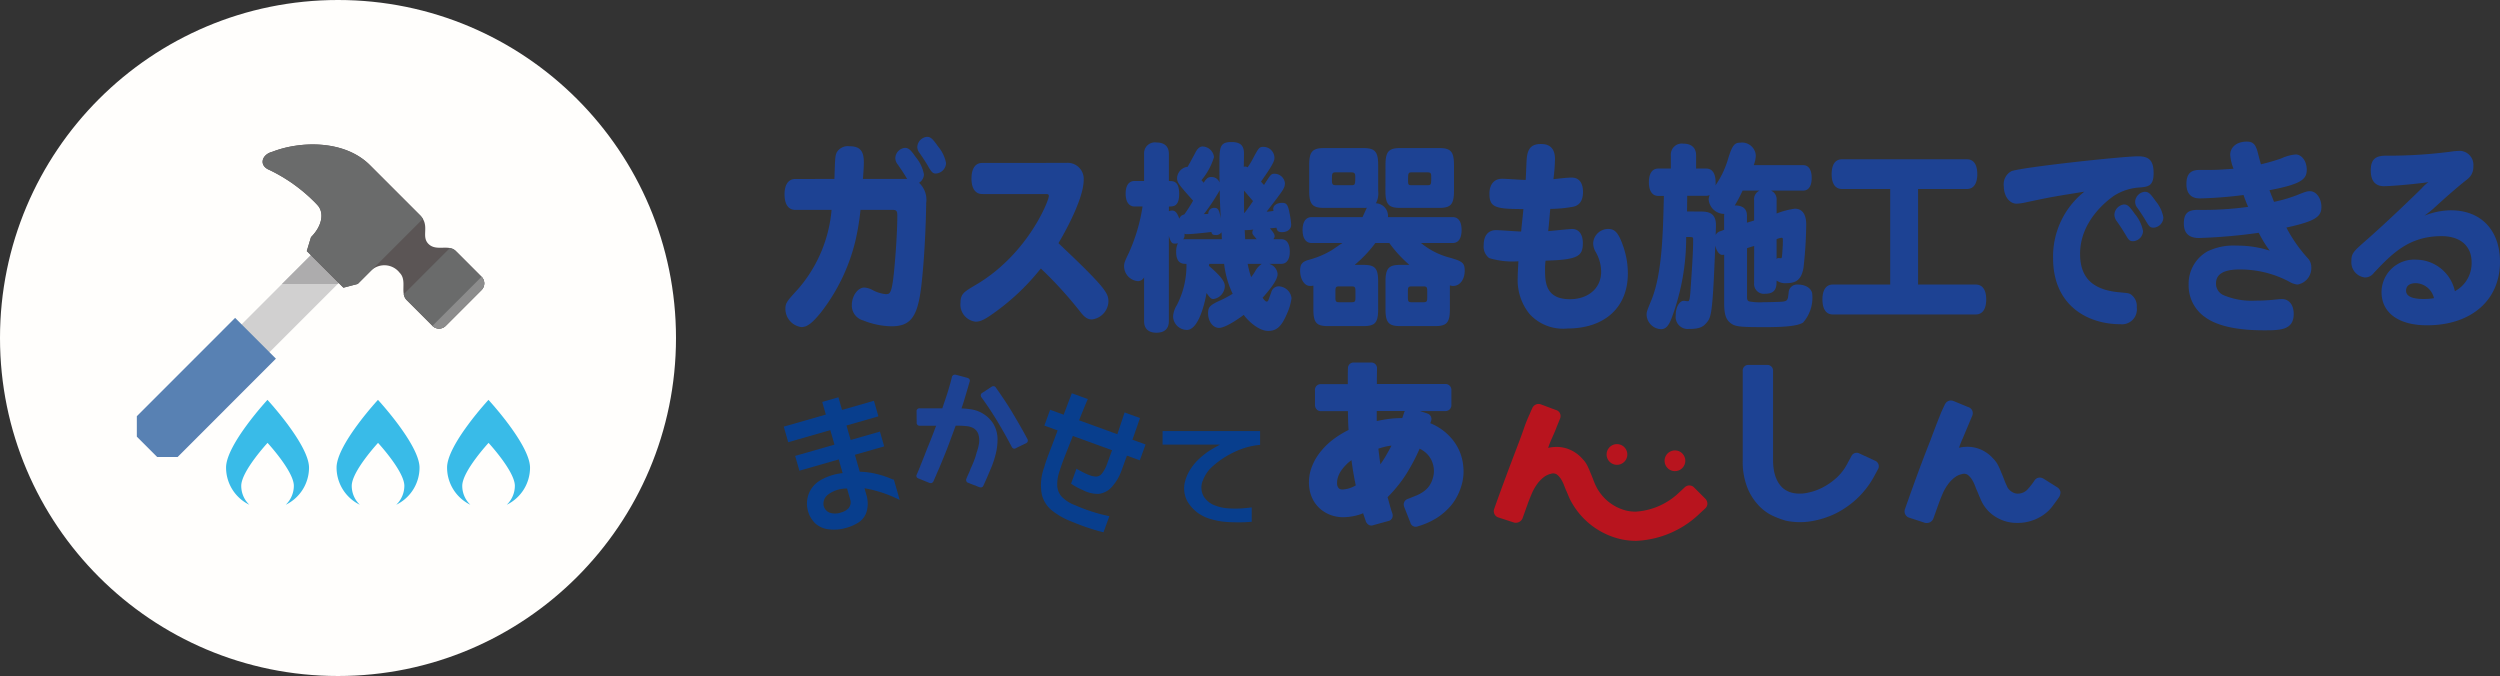 <svg xmlns="http://www.w3.org/2000/svg" width="274.047" height="74.103" viewBox="0 0 274.047 74.103"><rect x="0" y="0" width="274.047" height="74.103" fill="#333333" stroke="none"/><defs><style>.a{fill:#1d4293;}.b{fill:#083e8d;}.c{fill:#b8141e;}.d{fill:#fffefc;}.e{fill:#39bbe8;}.f{fill:#d1d0d0;}.g{fill:#5881b3;}.h{fill:#adacad;}.i{fill:#5b5555;}.j{fill:#6a6b6b;}.k{fill:#8c8c8c;}</style></defs><g transform="translate(8)"><g transform="translate(77.124 41.076)"><path class="a" d="M56.078,35.552a.492.492,0,0,1-.138-.028l-1.246-.485h0a.072.072,0,0,1-.055-.028h0a.321.321,0,0,1-.125-.415c.069-.18.152-.36.222-.512s.138-.3.194-.457.125-.3.194-.457.138-.318.208-.5a6.63,6.63,0,0,0,.3-.928A5.872,5.872,0,0,0,55.9,30.72a2.307,2.307,0,0,0-.055-.928,1.21,1.21,0,0,0-.485-.692,1.833,1.833,0,0,0-.789-.263,9.025,9.025,0,0,0-1.094-.055h-.138c-.263.706-.512,1.385-.748,2.021s-.485,1.246-.692,1.745-.374.914-.512,1.218-.208.485-.222.526c0,.014-.014.028-.028.042l-.222.526c0,.014-.014.028-.028.042h0a.313.313,0,0,1-.277.18.715.715,0,0,1-.152-.028l-1.2-.485a.358.358,0,0,1-.194-.152.293.293,0,0,1,0-.263l.263-.6h0a.882.882,0,0,0,.028-.1l.069-.138a.86.86,0,0,0,.042-.138c.055-.138.125-.291.194-.471s.152-.388.249-.623c.166-.443.374-.969.623-1.565.208-.526.429-1.108.665-1.731h-1.8a.31.31,0,0,1-.332-.346l-.014-1.232a.31.31,0,0,1,.346-.332h2.478l.457-1.357c.166-.485.3-.983.443-1.468l.152-.609c0-.028,0-.042.014-.055a.363.363,0,0,1,.4-.194l1.288.346a.4.4,0,0,1,.235.18.3.3,0,0,1,0,.249l-.166.582c-.125.415-.249.845-.374,1.26-.111.36-.222.72-.346,1.08a8.518,8.518,0,0,1,1.121.111,3.477,3.477,0,0,1,1.4.568,3.407,3.407,0,0,1,.845.817,3.114,3.114,0,0,1,.457.969,3.413,3.413,0,0,1,.125,1.066,7.139,7.139,0,0,1-.111,1.08A10.34,10.34,0,0,1,57.1,33.7c-.152.36-.277.665-.388.914s-.235.526-.36.8A.337.337,0,0,1,56.078,35.552Zm3.7-4.25a.323.323,0,0,1-.291-.194c-.5-.955-1.025-1.883-1.565-2.783s-1.135-1.8-1.772-2.672a.334.334,0,0,1-.055-.249.305.305,0,0,1,.166-.222l1.011-.665a.341.341,0,0,1,.263-.055.269.269,0,0,1,.194.125c.651.914,1.274,1.841,1.828,2.769s1.121,1.9,1.648,2.894a.338.338,0,0,1,.028.263.327.327,0,0,1-.152.18l-1.149.554A.208.208,0,0,1,59.775,31.3Z" transform="translate(-33.703 -23.196)"/><path class="b" d="M1.564-8.437H6.047V-10.09h-4.8v-1.775h4.8v-1.441H7.893v1.441h3.639v1.775H7.893v1.652h3.34V-6.75H7.893v1.934a8.448,8.448,0,0,1,1.731.756,9.525,9.525,0,0,1,1.239.835q.457.378.387.237V-.633a13.563,13.563,0,0,0-3.357-2.3v.668a3.293,3.293,0,0,1-.5,1.89A2.19,2.19,0,0,1,6.205.5,4.91,4.91,0,0,1,4.729.686,4.615,4.615,0,0,1,2.936.334,2.617,2.617,0,0,1,1.688-.65a2.946,2.946,0,0,1-.439-1.494A3.069,3.069,0,0,1,1.819-3.99,2.994,2.994,0,0,1,3.454-5.1a6.031,6.031,0,0,1,2.593-.088V-6.75H1.564ZM4.729-1.09a1.682,1.682,0,0,0,.888-.229,1,1,0,0,0,.431-.826V-3.428a3.389,3.389,0,0,0-2.241.079A1.255,1.255,0,0,0,3.059-2.32a1.093,1.093,0,0,0,.413.9A1.976,1.976,0,0,0,4.729-1.09Z" transform="translate(2.862 17.441) rotate(-16)"/><path class="b" d="M2.918-8.578H1.371v-1.846H2.953q.018-1.793.035-2.514H4.852q-.053.686-.105,2.514H9.211q-.053-1.811-.07-2.514h1.793q.018.686.035,2.514H12.5v1.846H11v1.74a5.414,5.414,0,0,1-.431,2.162,2.3,2.3,0,0,1-1,1.072A3.4,3.4,0,0,1,7.8-3.375,6.672,6.672,0,0,1,6.293-3.6v-1.74q.369.07.817.123a6.432,6.432,0,0,0,.712.053,2.2,2.2,0,0,0,.738-.088.812.812,0,0,0,.519-.5,3.405,3.405,0,0,0,.185-1.187V-8.578H4.693Q4.641-6.8,4.623-5.994t.018,1.529A4.317,4.317,0,0,0,4.966-2.83a1.953,1.953,0,0,0,.905.949,4.027,4.027,0,0,0,1.688.352A18.861,18.861,0,0,0,9.7-1.512a16.458,16.458,0,0,0,1.758-.176V.193q-.756.088-1.705.114T7.594.281a8.172,8.172,0,0,1-2.259-.4A3.193,3.193,0,0,1,3.647-1.459a5.59,5.59,0,0,1-.729-2.777q-.053-.738-.035-1.617T2.918-8.578Z" transform="matrix(0.94, 0.342, -0.342, 0.94, 25.136, 13.172)"/><path class="b" d="M12.129-12.551v1.514a8.067,8.067,0,0,0-2.8.771A9.677,9.677,0,0,0,7.058-8.8,3.9,3.9,0,0,0,5.871-7.173,1.985,1.985,0,0,0,5.941-5.4a2.452,2.452,0,0,0,1.151.969,4.879,4.879,0,0,0,1.5.347,10.951,10.951,0,0,0,1.459.014q.6-.042,1.16-.113v1.571q-.58.057-1.239.064t-1.45-.035a7.929,7.929,0,0,1-1.635-.276A4.641,4.641,0,0,1,5.282-3.6,4.31,4.31,0,0,1,4.166-4.837,3.016,3.016,0,0,1,3.85-6.791a4.6,4.6,0,0,1,.615-1.529,5.759,5.759,0,0,1,.984-1.189,9.087,9.087,0,0,1,.949-.771q.4-.276,1.336-.785H1.441v-1.486Z" transform="translate(40.876 18.729)"/><g transform="translate(58.357 -1.337)"><path class="a" d="M84.749,33.6a5.319,5.319,0,0,0-1.26-3.018,6.033,6.033,0,0,0-2.354-1.7l.083-.235a.624.624,0,0,0-.374-.817c-.014,0-.028,0-.028-.014l-.8-.263h2.755a.647.647,0,0,0,.678-.678V25.262a.647.647,0,0,0-.678-.678h-7.49v-.637c0-.332.014-.692.014-1.052a.618.618,0,0,0-.637-.665H72.773a.621.621,0,0,0-.665.651c-.014.374-.014.72-.014,1.066V24.6H69.131a.622.622,0,0,0-.637.678v1.606a.715.715,0,0,0,.152.443.617.617,0,0,0,.5.235h2.963c0,.291.014.582.014.872.014.415.028.831.055,1.191a10.314,10.314,0,0,0-1.523.914,7.815,7.815,0,0,0-1.481,1.385,6.022,6.022,0,0,0-1.025,1.745,4.744,4.744,0,0,0-.3,2.077,3.944,3.944,0,0,0,.374,1.412,3.511,3.511,0,0,0,.872,1.135,3.728,3.728,0,0,0,1.232.692,3.964,3.964,0,0,0,1.481.194,5.991,5.991,0,0,0,1.274-.194,4.079,4.079,0,0,0,.692-.235c.028.069.042.152.069.222.083.235.152.443.222.651a.763.763,0,0,0,.277.374.591.591,0,0,0,.568.055l1.606-.443a.582.582,0,0,0,.457-.374.688.688,0,0,0,0-.471c-.111-.318-.208-.651-.3-.983-.069-.263-.138-.526-.222-.789a14.829,14.829,0,0,0,1.994-2.451,21.157,21.157,0,0,0,1.523-2.866,2.832,2.832,0,0,1,.623.4,2.625,2.625,0,0,1,.637.789,2.805,2.805,0,0,1,.291.983,2.621,2.621,0,0,1-.111,1.08,2.66,2.66,0,0,1-.4.845,2.489,2.489,0,0,1-.609.6,3.83,3.83,0,0,1-.775.429c-.318.125-.637.263-.969.388a.631.631,0,0,0-.4.789c0,.028.014.042.014.069l.678,1.717a.607.607,0,0,0,.845.415,8.137,8.137,0,0,0,2.035-.9,6.941,6.941,0,0,0,1.648-1.454A6.082,6.082,0,0,0,84.5,35.881,5.25,5.25,0,0,0,84.749,33.6ZM72.967,35.7a3.25,3.25,0,0,1-1.357.443h-.1a.515.515,0,0,1-.4-.125.766.766,0,0,1-.194-.471V35.4a2,2,0,0,1,.152-.748A2.9,2.9,0,0,1,71.5,33.9a5.456,5.456,0,0,1,.678-.72c.1-.083.208-.166.318-.249.055.4.111.817.18,1.218C72.759,34.663,72.856,35.189,72.967,35.7Zm2.7-2.312c-.028-.194-.055-.374-.083-.568-.042-.374-.1-.761-.138-1.149.249-.083.5-.152.72-.208a5.561,5.561,0,0,1,.72-.125q-.332.623-.665,1.2C76.054,32.822,75.86,33.112,75.666,33.389Zm2.617-5.718-.222.651a11.171,11.171,0,0,0-1.537.1c-.415.055-.845.138-1.26.222V27.547h3.087A.562.562,0,0,0,78.283,27.671Z" transform="translate(-67.83 -22.23)"/><path class="a" d="M116.7,32.929l-1.731-.8a.63.63,0,0,0-.872.277l-.443.817a5.6,5.6,0,0,1-1.218,1.592,7.171,7.171,0,0,1-1.606,1.094,6.274,6.274,0,0,1-1.7.554,3.769,3.769,0,0,1-1.481-.014,2.5,2.5,0,0,1-1.052-.512,2.767,2.767,0,0,1-.651-.858,4.007,4.007,0,0,1-.346-1.066,6.775,6.775,0,0,1-.1-1.149V23.085a.625.625,0,0,0-.665-.665h-2.021a.611.611,0,0,0-.637.665v9.775a7.737,7.737,0,0,0,.54,3.1,6.316,6.316,0,0,0,1.3,1.966A5.082,5.082,0,0,0,105.6,39.02a10.331,10.331,0,0,0,1.288.471,7.485,7.485,0,0,0,2.769.069,9.841,9.841,0,0,0,2.714-.858,10.021,10.021,0,0,0,2.381-1.675,9.777,9.777,0,0,0,1.8-2.34l.443-.817A.655.655,0,0,0,116.7,32.929Z" transform="translate(-54.621 -22.157)"/><path class="a" d="M132.071,35.222a.758.758,0,0,0-.346-.471l-1.454-.914a.856.856,0,0,0-.457-.152.687.687,0,0,0-.6.346,8.14,8.14,0,0,1-.762.969,1.419,1.419,0,0,1-.845.429,1.169,1.169,0,0,1-.831-.166,1.365,1.365,0,0,1-.6-.706,7.6,7.6,0,0,1-.291-.706c-.1-.249-.194-.5-.291-.706a8.013,8.013,0,0,0-.346-.789,2.861,2.861,0,0,0-.54-.748,3.886,3.886,0,0,0-1.371-1,3.691,3.691,0,0,0-1.7-.291,3.642,3.642,0,0,0-.678.1.643.643,0,0,1,.042-.125,8.188,8.188,0,0,1,.374-.928c.152-.36.568-1.357,1.011-2.409a.751.751,0,0,0,.028-.6.7.7,0,0,0-.457-.4l-1.578-.651a.952.952,0,0,0-.332-.069.725.725,0,0,0-.6.36c-.042.055-.429.9-.429.9-.651,1.634-.748,1.911-.914,2.354-.083.208-.166.443-.318.845-1.052,2.644-2.021,5.358-2.755,7.449a.723.723,0,0,0,.429.928.051.051,0,0,0,.042.014l1.661.54c.014,0,.014,0,.028.014a1.069,1.069,0,0,0,.208.028,1.179,1.179,0,0,0,.318-.055.794.794,0,0,0,.429-.443l.623-1.745c.125-.332.263-.678.415-1.025a5.208,5.208,0,0,1,.54-.941,3.64,3.64,0,0,1,.706-.748,1.94,1.94,0,0,1,.831-.4.743.743,0,0,1,.665.083,2.18,2.18,0,0,1,.554.692,4.214,4.214,0,0,1,.235.512c.069.194.152.4.249.609l.222.54.222.5a4.058,4.058,0,0,0,1.606,1.772,4.345,4.345,0,0,0,2.257.637h.069a4.938,4.938,0,0,0,2.838-.858,4.305,4.305,0,0,0,1-.941c.249-.332.5-.678.734-1.011A.968.968,0,0,0,132.071,35.222Z" transform="translate(-49.692 -21.073)"/><path class="c" d="M98.261,30.325a1.135,1.135,0,1,1-1.135-1.135A1.132,1.132,0,0,1,98.261,30.325Z" transform="translate(-57.002 -19.554)"/><path class="c" d="M93.671,29.825a1.135,1.135,0,1,1-1.135-1.135A1.14,1.14,0,0,1,93.671,29.825Z" transform="translate(-58.767 -19.746)"/><path class="c" d="M105.661,35.9l-1.26-1.26a.728.728,0,0,0-1,0s-.3.291-.554.512a7.54,7.54,0,0,1-4.818,2.16,4.836,4.836,0,0,1-.9-.083A5.072,5.072,0,0,1,93.7,34.575l-.028-.055c0-.014-.014-.028-.028-.055a7.59,7.59,0,0,1-.291-.706c-.1-.249-.194-.5-.291-.706a8.013,8.013,0,0,0-.346-.789,2.861,2.861,0,0,0-.54-.748,3.886,3.886,0,0,0-1.371-1,3.691,3.691,0,0,0-1.7-.291,3.642,3.642,0,0,0-.678.1c.014-.055.028-.1.042-.138a9.667,9.667,0,0,1,.374-.928c.346-.775.388-.9.471-1.108.055-.166.152-.374.4-1a.735.735,0,0,0,.014-.6.672.672,0,0,0-.471-.388l-1.606-.6a.723.723,0,0,0-.291-.055.747.747,0,0,0-.623.36c-.042.055-.36.8-.36.8a16.007,16.007,0,0,0-.651,1.648c-.111.318-.249.706-.457,1.26l-.1.263c-.886,2.326-1.8,4.735-2.658,7.172a.723.723,0,0,0,.429.928.051.051,0,0,0,.042.014l1.661.54c.014,0,.014,0,.028.014a.853.853,0,0,0,.526-.042.794.794,0,0,0,.429-.443l.623-1.745c.125-.318.263-.665.415-1.025a5.727,5.727,0,0,1,.54-.941,3.64,3.64,0,0,1,.706-.748,1.967,1.967,0,0,1,.817-.4.743.743,0,0,1,.665.083,2.18,2.18,0,0,1,.554.692,4.215,4.215,0,0,1,.235.512c.069.194.152.4.249.609l.235.554a5.162,5.162,0,0,0,.222.485c.014.014.014.028.028.055s.014.028.028.042a8.328,8.328,0,0,0,5.593,4.167,8,8,0,0,0,1.523.152,10.7,10.7,0,0,0,7.047-3.06c.263-.235.568-.526.568-.526a.68.68,0,0,0,.208-.5A.8.8,0,0,0,105.661,35.9Z" transform="translate(-62.2 -20.965)"/></g></g><path class="a" d="M-118.232-14.718c-.764,0-1.184.616-1.184,1.694s.42,1.694,1.184,1.694h3.973a15.243,15.243,0,0,1-3.629,8.624c-1.261,1.386-1.432,1.562-1.432,2.222a2.011,2.011,0,0,0,1.757,2c.63,0,1.184-.44,2.12-1.584a20.671,20.671,0,0,0,3.782-7.81,27.529,27.529,0,0,0,.573-3.454h3.5c.439,0,.535.11.535.638,0,1.562-.153,4.026-.363,6.16-.248,2.376-.439,2.442-.9,2.442a4.016,4.016,0,0,1-1.471-.462,2.1,2.1,0,0,0-.879-.264c-.726,0-1.375.924-1.375,1.936A1.689,1.689,0,0,0-110.783.792a8.716,8.716,0,0,0,3.075.638c2.12,0,2.884-1.012,3.285-4.422.439-3.74.535-8.426.535-9.086a2.537,2.537,0,0,0-.783-2.222,1.1,1.1,0,0,0,.535-.924,4.048,4.048,0,0,0-.9-1.892c-.554-.814-.8-1.012-1.165-1.012a1.156,1.156,0,0,0-1.07,1.122,1.106,1.106,0,0,0,.267.7c.5.726.63.924,1.031,1.584h-4.851c.057-.726.1-1.32.1-1.826,0-1.276-.439-1.76-1.6-1.76a1.414,1.414,0,0,0-1.375.682c-.153.352-.172.55-.229,2.288,0,.264-.019.44-.019.616Zm14.439-4.62a1.171,1.171,0,0,0-1.07,1.122,1.146,1.146,0,0,0,.286.7c.42.616.707,1.056.955,1.5.325.55.477.7.783.7a1.182,1.182,0,0,0,1.127-1.144,3.89,3.89,0,0,0-.859-1.8C-103.182-19.14-103.411-19.338-103.793-19.338Zm6.054,2.86c-.764,0-1.184.616-1.184,1.716,0,1.078.42,1.694,1.184,1.694h7.028c.191,0,.267.066.267.22,0,.506-2.311,6.4-8.022,9.746-1.261.748-1.662.968-1.662,1.958A1.885,1.885,0,0,0-98.484.924c.573,0,1.07-.242,2.406-1.232a25.068,25.068,0,0,0,4.756-4.6A44.26,44.26,0,0,1-86.891-.022c.439.528.745.7,1.165.7a2.046,2.046,0,0,0,1.814-1.936c0-.924-.21-1.452-5.481-6.424.21-.33,2.769-4.642,2.769-6.93a1.755,1.755,0,0,0-1.91-1.87ZM-77.284-11.7c.5,0,1.127,0,1.127-1.386,0-1.408-.63-1.408-1.127-1.408v-2.97c0-.814-.477-1.254-1.356-1.254A1.184,1.184,0,0,0-80-17.468v2.97h-1.05c-.63,0-.974.506-.974,1.386,0,.9.363,1.408.974,1.408h.879a19.383,19.383,0,0,1-1.509,5.1c-.439.9-.516,1.122-.516,1.452A1.651,1.651,0,0,0-80.684-3.52.766.766,0,0,0-80-3.938V.88c0,.814.477,1.254,1.356,1.254s1.356-.44,1.356-1.254V-8.47c.248.836.42.836.668.836a.983.983,0,0,0,.325-.044,2.109,2.109,0,0,0-.191.946c0,1.32.726,1.32,1.127,1.32A9.445,9.445,0,0,1-76.405-.9a2.68,2.68,0,0,0-.42,1.254,1.527,1.527,0,0,0,1.509,1.474c1.471,0,2.12-3.806,2.158-4.048.4.572.5.66.764.66A1.459,1.459,0,0,0-71.153-2.97c0-.55-.516-1.166-1.738-2.222a.858.858,0,0,0,.019-.22h1.643a10.3,10.3,0,0,0,.936,3.278,12.532,12.532,0,0,1-1.261.682C-72.777-.9-72.987-.7-72.987,0c0,.9.535,1.606,1.2,1.606.84,0,2.712-1.43,2.712-1.43.248.4,1.509,1.76,2.674,1.76.917,0,1.452-.462,2.044-1.848a6.073,6.073,0,0,0,.516-1.738,1.457,1.457,0,0,0-1.432-1.3.836.836,0,0,0-.783.638c-.115.308-.267.748-.344.924a.2.2,0,0,1-.172.11c-.134,0-.344-.286-.439-.418,1.2-1.364,1.643-2.09,1.643-2.618a1.254,1.254,0,0,0-.936-1.1h1.337c.592,0,.936-.484.936-1.342,0-.88-.344-1.364-.936-1.364h-.859c.1-.154.134-.22.134-.308,0-.22-.115-.418-.516-.88l.726-.066c.038.352.21.484.592.484.611,0,1.012-.33,1.012-.836a8.707,8.707,0,0,0-.134-1.012c-.21-1.166-.344-1.364-.879-1.364-.554,0-.955.286-.955.66a.493.493,0,0,0,.038.22,5.557,5.557,0,0,1-.764.088c1.91-2.464,2.005-2.6,2.005-3.146a1.148,1.148,0,0,0-1.127-1.012c-.382,0-.42.066-1.165,1.232-.115-.132-.229-.242-.325-.374,1.452-2.046,1.471-2.332,1.471-2.64a1.214,1.214,0,0,0-1.2-1.166c-.439,0-.516.088-1.07,1.122a9.252,9.252,0,0,1-.668,1.122.562.562,0,0,0-.267-.088.4.4,0,0,0-.153.044c0-.22.019-1.254.019-1.474,0-.88-.4-1.254-1.375-1.254-1.318,0-1.318.616-1.318,2.6,0,.682,0,1.32.019,1.848a.938.938,0,0,0-.9-.616c-.363,0-.573.176-.84.638a3.316,3.316,0,0,0-.248-.286,7.213,7.213,0,0,0,1.375-2.53,1.3,1.3,0,0,0-1.241-1.166c-.306,0-.554.2-.783.638-.286.55-.592,1.1-.859,1.584a1.315,1.315,0,0,0-1.165,1.232c0,.506.172.7,1.757,2.486a15.078,15.078,0,0,1-.974,1.518.666.666,0,0,0-.535.462c-.248-.682-.458-.9-.8-.9a.716.716,0,0,0-.344.088Zm8.251.7c-.019-.748-.019-1.628-.019-2.442.325.352.668.792.993,1.144-.267.4-.649.946-.936,1.3Zm-6.513,2.882a.463.463,0,0,0-.172.022.727.727,0,0,0,.134-.616,1.4,1.4,0,0,0,.248.044c.592,0,2.2-.176,2.712-.242.057.264.172.33.439.33a.676.676,0,0,0,.668-.308c.019.264.038.528.038.77Zm6.57-.99a7.179,7.179,0,0,0,.955-.066.449.449,0,0,0-.115.308c0,.176,0,.176.477.748h-1.261Zm-4.469-1.76a23.193,23.193,0,0,0,1.738-2.618c0,.814.038,1.8.115,3.124-.153-.9-.286-1.188-.668-1.188a.633.633,0,0,0-.707.66C-73.1-10.89-73.292-10.868-73.445-10.868ZM-67.1-5.412a2.232,2.232,0,0,0-.726.814,5.691,5.691,0,0,1-.439.638,10.184,10.184,0,0,1-.382-1.452ZM-46.172-7.7c.63,0,.974-.506.974-1.43,0-.9-.344-1.408-.974-1.408h-7.1a1.384,1.384,0,0,0-1.318-1.518,2.3,2.3,0,0,0,.248-1.364v-2.816c0-1.474-.344-1.87-1.623-1.87h-4.316c-1.28,0-1.623.4-1.623,1.87v2.816c0,1.474.344,1.87,1.623,1.87h4.355a1.044,1.044,0,0,0,.344-.022c-.076.154-.4.88-.477,1.034h-5.577c-.63,0-.993.506-.993,1.408,0,.924.363,1.43.993,1.43h3.38c-.286.176-.821.55-1.146.77a9.864,9.864,0,0,1-2.559,1.078c-.707.2-.936.484-.936,1.166,0,.968.477,1.694,1.089,1.694a1.138,1.138,0,0,0,.363-.044V-.462c0,1.5.325,1.87,1.6,1.87h3.877c1.3,0,1.623-.374,1.623-1.87V-3.454c0-1.474-.325-1.848-1.623-1.848h-.955a13.637,13.637,0,0,0,2.273-2.4h1.528a13.819,13.819,0,0,0,2.2,2.4H-51.94c-1.261,0-1.6.4-1.6,1.848V-.44c0,1.452.344,1.848,1.6,1.848h3.858c1.261,0,1.6-.4,1.6-1.848V-3.058a1.24,1.24,0,0,0,.363.066c.726,0,1.261-.7,1.261-1.672,0-.836-.21-1.034-1.719-1.452A8.206,8.206,0,0,1-49.648-7.7Zm-11.1-7.744c.325,0,.42.11.42.484,0,.836-.019.924-.42.924h-1.719c-.325,0-.42-.11-.42-.484,0-.814,0-.924.42-.924Zm.019,12.5c.344,0,.42.088.42.484v.77c0,.4-.076.484-.42.484h-1.356c-.344,0-.42-.088-.42-.484v-.77c0-.4.076-.484.42-.484Zm7.869,0c.344,0,.42.088.42.484v.77c0,.4-.076.484-.42.484h-1.28c-.344,0-.42-.088-.42-.484v-.77c0-.4.076-.484.42-.484Zm.458-12.5c.325,0,.4.088.4.462,0,.858,0,.946-.4.946h-1.719c-.325,0-.42,0-.42-.462,0-.858,0-.946.42-.946Zm-4.622,2.024c0,1.474.344,1.87,1.6,1.87h4.316c1.261,0,1.6-.4,1.6-1.87v-2.816c0-1.474-.344-1.87-1.6-1.87H-51.94c-1.261,0-1.6.4-1.6,1.87ZM-35.133-14.7a18.432,18.432,0,0,0,.172-2.2c0-1.628-1.127-1.65-1.566-1.65-1.05,0-1.49.528-1.547,1.848-.038.7-.057,1.452-.1,2.09-.382,0-2.177-.132-2.578-.132-.879,0-1.394.616-1.394,1.65,0,1.5.668,1.672,3.724,1.672-.076.858-.172,1.628-.248,2.464-.4,0-2.33-.154-2.75-.154-.859,0-1.356.594-1.356,1.65A1.584,1.584,0,0,0-42.18-6.05a8.735,8.735,0,0,0,3.209.352c-.038.748-.076,1.386-.076,1.8a5.911,5.911,0,0,0,1.3,3.982A4.979,4.979,0,0,0-33.6,1.672c4.087,0,6.627-2.31,6.627-6.028a9.049,9.049,0,0,0-.535-3.058c-.5-1.408-.879-1.826-1.623-1.826a1.644,1.644,0,0,0-1.643,1.584,1.946,1.946,0,0,0,.229.858A4.4,4.4,0,0,1-29.9-4.554c0,1.8-1.394,3.014-3.438,3.014-2.712,0-2.712-1.98-2.712-3.278a6.646,6.646,0,0,1,.057-.946c.115,0,.21,0,.516-.022,3.132-.11,3.571-.572,3.571-1.914,0-.946-.439-1.54-1.184-1.54-.191,0-2.2.2-2.617.242.1-.814.153-1.672.229-2.442a14.144,14.144,0,0,0,2.54-.242c.688-.154,1.05-.7,1.05-1.606,0-1.012-.439-1.584-1.241-1.584C-33.7-14.872-34.445-14.762-35.133-14.7Zm22,11.418a1.076,1.076,0,0,0,1.222,1.144c1.241,0,1.241-.836,1.241-1.452A1.6,1.6,0,0,0-9.559-3.3c1.089,0,1.6-.44,1.833-1.628A44.692,44.692,0,0,0-7.42-9.746c0-1.1-.439-1.716-1.241-1.716a8.63,8.63,0,0,0-2.005.528v-1.474a1.031,1.031,0,0,0-.611-1.034h3.5c.63,0,.955-.506.955-1.386,0-.9-.325-1.408-.955-1.408h-5.4a2.97,2.97,0,0,0,.229-1.078A1.509,1.509,0,0,0-14.64-18.7c-.688,0-.917.352-1.394,1.936a9.961,9.961,0,0,1-1.337,2.75,1.441,1.441,0,0,0,.019-.286c0-1.034-.363-1.562-1.031-1.562h-1.108v-1.452c0-.814-.5-1.276-1.394-1.276a1.205,1.205,0,0,0-1.375,1.276v1.452h-1.375c-.668,0-1.031.55-1.031,1.5s.363,1.5,1.031,1.5h.611c-.1,4.18-.191,8.6-1.394,11.484-.458,1.122-.5,1.21-.5,1.584a1.655,1.655,0,0,0,1.566,1.54c.535,0,.859-.352,1.2-1.276A25.16,25.16,0,0,0-20.579-8.36c.688,0,.764,0,.764.22,0,1.3-.076,2.508-.306,5.874-.076.946-.172.946-.286.946-.057,0-.363-.044-.439-.044-.439,0-.879.638-.879,1.584a1.328,1.328,0,0,0,1.452,1.5c.993,0,1.471-.154,1.853-.594.592-.66.726-.792,1.031-8.558.115.594.439,1.034.764,1.034a.747.747,0,0,0,.21-.022v5.258c0,1.166.153,1.716.554,2.112.592.55,1.05.572,4.106.572,1.853,0,3.4-.11,3.992-.506A4.1,4.1,0,0,0-6.752-1.98c0-.792-.8-1.166-1.585-1.166a.923.923,0,0,0-1.012.9c-.115.99-.076.968-1.509,1.012-.668.022-1.012.022-1.222.022a6.37,6.37,0,0,1-1.6-.088c-.229-.088-.229-.264-.229-.616V-7.128c.248-.088.516-.176.783-.242Zm-.783-7.392c0-.77-.439-1.144-1.337-1.144a15.1,15.1,0,0,0,.859-1.628h1.872a1.013,1.013,0,0,0-.611,1.034v2.244c-.267.088-.516.154-.783.242Zm-6.57-.484c.019-1.232.019-1.32.019-1.716h2.082A.92.92,0,0,0-18-12.958a1.4,1.4,0,0,0-.115.462A1.717,1.717,0,0,0-16.4-10.89a1.159,1.159,0,0,0-.019.22v1.518a3.235,3.235,0,0,1-.477.176.854.854,0,0,0-.458.4c.019-.264.038-.792.038-1.1,0-1.474-1.05-1.474-1.776-1.474Zm9.817,3.036a2.469,2.469,0,0,1,.535-.154c.115,0,.153.066.153.2,0,.22,0,.484-.019.792-.076,1.188-.076,1.254-.21,1.254l-.267-.022a.223.223,0,0,0-.191.132Zm20.875-5.5c.726,0,1.127-.594,1.127-1.628s-.4-1.628-1.127-1.628H-3.505c-.726,0-1.127.572-1.127,1.628s.4,1.628,1.127,1.628h5.29V-3.146h-6.3c-.726,0-1.127.594-1.127,1.628,0,1.056.4,1.65,1.127,1.65h15.68c.745,0,1.146-.594,1.146-1.65,0-1.034-.4-1.628-1.146-1.628H4.841V-13.618Zm17.227,1.694a1.188,1.188,0,0,0-1.07,1.122,1.2,1.2,0,0,0,.267.726c.344.484.783,1.166.974,1.5.325.572.458.682.783.682A1.145,1.145,0,0,0,29.5-9.02a4.112,4.112,0,0,0-.9-1.87C28.008-11.726,27.8-11.924,27.435-11.924Zm2.292-1.386a1.152,1.152,0,0,0-1.089,1.1,1.106,1.106,0,0,0,.267.7c.306.418.783,1.166.955,1.474.325.55.458.66.783.66a1.142,1.142,0,0,0,1.089-1.122,3.75,3.75,0,0,0-.84-1.782C30.3-13.134,30.09-13.31,29.727-13.31Zm-6.646-.022a9.068,9.068,0,0,0-3.438,7.3c0,5.236,3.839,7.238,7.372,7.238a1.633,1.633,0,0,0,1.8-1.848,1.564,1.564,0,0,0-.63-1.408C27.951-2.2,27.912-2.2,27-2.288,24-2.53,22.6-3.872,22.6-6.512c0-3.74,3.209-6.006,3.705-6.358a5.872,5.872,0,0,1,2.941-.924c.821-.088,1.413-.154,1.413-1.562,0-1.342-.458-1.848-1.681-1.848-1.719,0-12.7,1.188-13.9,1.628a1.623,1.623,0,0,0-.84,1.65c0,1.078.611,1.914,1.394,1.914a4.938,4.938,0,0,0,.974-.132c.286-.066.726-.154,2.1-.44C20.254-12.892,21.648-13.09,23.08-13.332Zm12.8-2.376c-.668,0-1.623,0-1.623,1.54,0,1.584,1.165,1.584,1.509,1.584a45.176,45.176,0,0,0,4.756-.374c.115.374.344.946.5,1.3a36.034,36.034,0,0,1-5.539.33c-1.089,0-1.509.418-1.509,1.5q0,1.584,1.662,1.584a59.341,59.341,0,0,0,6.551-.572,13.137,13.137,0,0,0,1.2,1.958,11.4,11.4,0,0,0-3.629-.55,6.494,6.494,0,0,0-3.209.638A4.074,4.074,0,0,0,34.5-3.1,4.213,4.213,0,0,0,36.354.462c1.28.924,3.457,1.408,6.379,1.408,1.776,0,3.285,0,3.285-1.8,0-.99-.516-1.628-1.3-1.628-.115,0-.344.022-.573.044a20.273,20.273,0,0,1-2.349.132A7.889,7.889,0,0,1,38.283-2,1.379,1.379,0,0,1,37.5-3.278Q37.5-4.8,40.078-4.8A11.468,11.468,0,0,1,45.5-3.476a2.237,2.237,0,0,0,.936.33A1.833,1.833,0,0,0,47.947-5.06a1.41,1.41,0,0,0-.382-.968,15.654,15.654,0,0,1-2.349-3.366c3.228-.7,3.839-1.21,3.839-2.266,0-.924-.554-1.716-1.241-1.716-.306,0-.382,0-1.528.462a15.5,15.5,0,0,1-2.426.7c-.363-.924-.458-1.144-.5-1.276,3.476-.66,4.087-1.188,4.087-2.244,0-.924-.535-1.672-1.222-1.672a4.746,4.746,0,0,0-1.585.44,22.185,22.185,0,0,1-2.215.638c-.134-.462-.229-.836-.325-1.21-.248-.99-.535-1.276-1.241-1.276-1.07,0-1.8.594-1.8,1.452a4.912,4.912,0,0,0,.363,1.518c-1.413.11-1.929.132-2.5.132ZM61.393-1.65a6.942,6.942,0,0,1-1.127.088c-1.261,0-1.929-.308-1.929-.9,0-.55.382-.836,1.089-.836A2.115,2.115,0,0,1,61.393-1.65Zm2.292-.77a4.382,4.382,0,0,0-4.221-3.454,3.581,3.581,0,0,0-3.82,3.542c0,2.288,1.872,3.652,4.985,3.652,4.851,0,8-2.75,8-6.952,0-3.476-2.082-5.654-5.386-5.654a7.909,7.909,0,0,0-2.9.594c.477-.352.726-.55.955-.748,1.2-1.1,2.426-2.2,3.705-3.212a1.677,1.677,0,0,0,.707-1.452A1.539,1.539,0,0,0,64.3-17.8a6.948,6.948,0,0,0-1.07.088,53.016,53.016,0,0,1-7.2.44c-1.127.022-1.566.484-1.566,1.628,0,1.122.5,1.716,1.432,1.716.879,0,3.514-.242,4.889-.44a4.013,4.013,0,0,0-.726.66c-.458.462-3.762,3.674-6.188,5.786C52.55-6.754,52.34-6.556,52.34-5.72a1.675,1.675,0,0,0,1.49,1.8,1.205,1.205,0,0,0,.974-.506c1.986-2.09,3.82-4.026,7.429-4.026,2.044,0,3.285,1.078,3.285,2.86A3.465,3.465,0,0,1,63.685-2.42Z" transform="translate(197.416 34.338)"/><g transform="translate(-8 0)"><circle class="d" cx="37.051" cy="37.051" r="37.051" transform="translate(0 0)"/><g transform="translate(24.781 43.832)"><path class="e" d="M228.218,0s-4.538,4.91-4.538,7.421a4.534,4.534,0,0,0,2.552,4.078,2.859,2.859,0,0,1-.888-2.075c0-1.591,2.883-4.708,2.883-4.708s2.883,3.117,2.883,4.708a2.891,2.891,0,0,1-.888,2.075,4.534,4.534,0,0,0,2.552-4.078C232.757,4.91,228.218,0,228.218,0Z" transform="translate(-223.68)"/><path class="e" d="M243.218,0s-4.538,4.91-4.538,7.421a4.534,4.534,0,0,0,2.552,4.078,2.859,2.859,0,0,1-.888-2.075c0-1.591,2.883-4.708,2.883-4.708s2.883,3.117,2.883,4.708a2.891,2.891,0,0,1-.888,2.075,4.534,4.534,0,0,0,2.552-4.078C247.757,4.91,243.218,0,243.218,0Z" transform="translate(-226.567)"/><path class="e" d="M258.218,0s-4.538,4.91-4.538,7.421a4.534,4.534,0,0,0,2.552,4.078,2.859,2.859,0,0,1-.888-2.075c0-1.591,2.883-4.708,2.883-4.708s2.883,3.117,2.883,4.708a2.891,2.891,0,0,1-.888,2.075,4.534,4.534,0,0,0,2.552-4.078C262.757,4.91,258.218,0,258.218,0Z" transform="translate(-229.453)"/></g><g transform="translate(15 41.656)"><g transform="translate(0 -14.943)"><path class="f" d="M119.19,120.258l-12.379,12.38,3.055,3.055,12.379-12.379Z" transform="translate(-98.865 -120.258)"/><path class="g" d="M2.229,244.85,0,242.622v-2.246L10.774,229.6l4.472,4.472L4.47,244.85Z" transform="translate(0 -221.468)"/></g><path class="h" d="M217.981,123.081l-4.213,4.212h6.109l1.12-1.12Z" transform="translate(-197.866 -137.814)"/><g transform="translate(13.787 -25.809)"><path class="i" d="M191.351-19.16l.091.113C191.406-19.092,191.375-19.132,191.351-19.16Zm.153.188c-.005,0-.01-.012-.016-.018l.022.029s0-.005,0-.009Zm-5.415-4.047a17.88,17.88,0,0,1,5.215,3.8l.007.007,0,0a1.662,1.662,0,0,1,.189.231l0,0c.026.035.053.069.081.1l-.077-.095c.551.836.289,2.158-.868,3.314l-.462,1.526,4.015,4.014,1.574-.413,1.453-1.453a2.114,2.114,0,0,1,3.137.232c.644.644.317,1.578.447,2.33a1.17,1.17,0,0,0,.322.66l2.821,2.821a1.026,1.026,0,0,0,1.452,0l3.93-3.93a1.028,1.028,0,0,0,0-1.452l-2.821-2.822a1.171,1.171,0,0,0-.661-.321c-.751-.13-1.685.2-2.329-.447-.756-.756-.005-1.738-.617-2.753a2.062,2.062,0,0,0-.321-.406l-5.471-5.471c-2.82-2.82-7.69-2.65-10.7-1.475C185.236-24.728,184.865-23.51,186.089-23.019Z" transform="translate(-185.332 25.808)"/><path class="j" d="M398.393,126.819l-5.044,5.044a1.17,1.17,0,0,0,.322.66l2.821,2.821a1.026,1.026,0,0,0,1.452,0l3.93-3.93a1.028,1.028,0,0,0,0-1.452l-2.821-2.822A1.171,1.171,0,0,0,398.393,126.819Z" transform="translate(-377.875 -115.465)"/><path class="j" d="M186.089-23.02a17.88,17.88,0,0,1,5.215,3.8l.007.007,0,0c0,.007.014.018.028.035l.008.009.091.113.046.056.022.029c.551.836.289,2.158-.868,3.314l-.462,1.526,4.015,4.014,1.574-.413,7.135-7.135a2.062,2.062,0,0,0-.321-.406l-5.471-5.471c-2.82-2.82-7.69-2.65-10.7-1.475C185.236-24.729,184.865-23.511,186.089-23.02Z" transform="translate(-185.332 25.809)"/><path class="k" d="M440.977,170.5l-3.929,3.93a1.028,1.028,0,0,1-1.454,0l5.383-5.384A1.028,1.028,0,0,1,440.977,170.5Z" transform="translate(-416.977 -154.555)"/></g></g></g></g></svg>